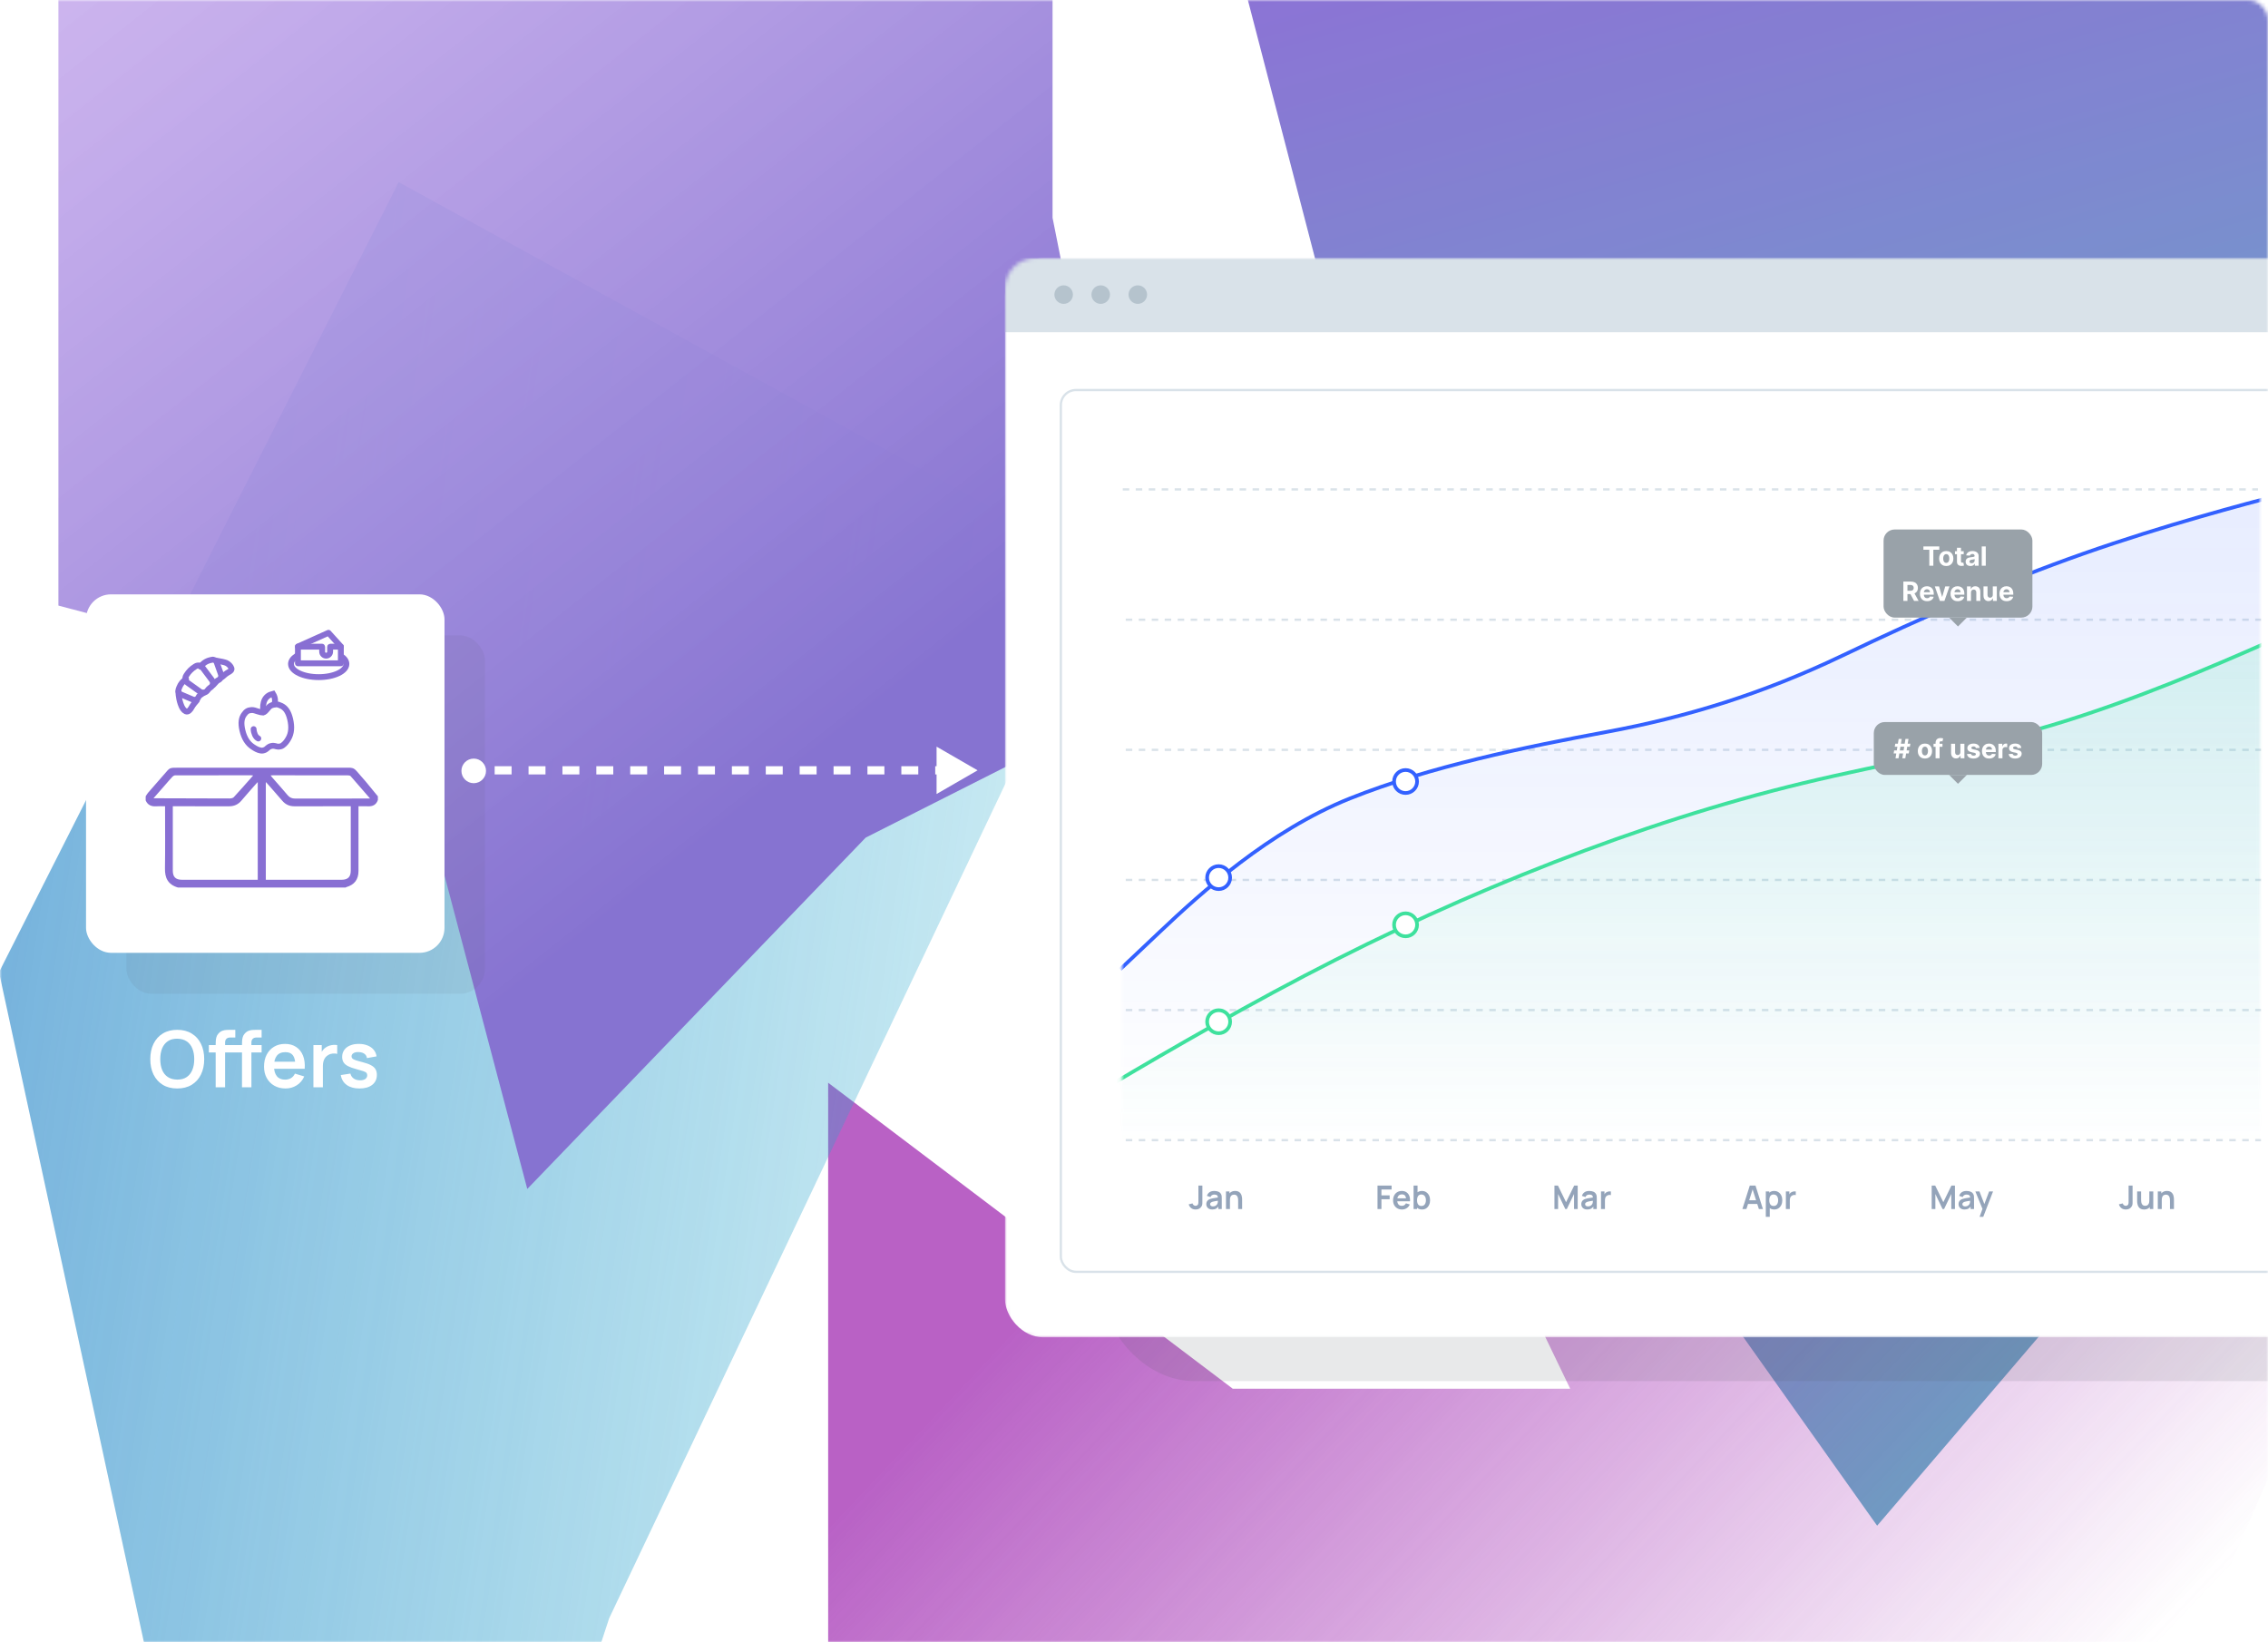 <svg width="580" height="420" viewBox="0 0 580 420" fill="none" xmlns="http://www.w3.org/2000/svg">
<mask id="mask0_1823_57333" style="mask-type:alpha" maskUnits="userSpaceOnUse" x="0" y="0" width="580" height="420">
<rect width="580" height="420" rx="5" fill="#3EDE9C"/>
</mask>
<g mask="url(#mask0_1823_57333)">
<rect width="580" height="420" rx="5" fill="white"/>
<g opacity="0.8" filter="url(#filter0_f_1823_57333)">
<path d="M388.132 -175.758L193.332 -84.872L219.397 -17.192L318.168 -3.655L340.118 80.784L426.543 186.495L340.118 284.471L370.298 333.459L426.543 314.766L480.044 390.182L544.52 314.766L637.119 247.085L614.483 118.814L665.241 29.863L637.119 -17.192V-94.541L388.132 -175.758Z" fill="url(#paint0_linear_1823_57333)"/>
</g>
<g opacity="0.8" filter="url(#filter1_f_1823_57333)">
<path d="M448.774 123.619L328.563 203.485L401.549 355.151H315.265L211.787 276.898V466.48L290.783 523.757L448.774 496.329L570.702 453.572V399.521L623.939 276.898L570.702 203.485L533.78 71.182L448.774 123.619Z" fill="url(#paint1_linear_1823_57333)"/>
</g>
<g opacity="0.8" filter="url(#filter2_f_1823_57333)">
<path d="M101.958 46.576L282.969 145.958L155.793 413.827L73.091 665.243L14.523 642.35L-64.731 658.729L-115.948 596.75L-109.104 561.015L-127.425 506.482H-51.265L-83.733 450.684H43.442L-0.25 248.63L101.958 46.576Z" fill="url(#paint2_linear_1823_57333)"/>
</g>
<g filter="url(#filter3_f_1823_57333)">
<path d="M14.938 -116.389V154.869L101.485 177.756L134.842 304.06L221.39 214.206L293.513 177.756L269.172 55.69V-12.124L182.624 -71.462L134.842 -174.879L14.938 -116.389Z" fill="url(#paint3_linear_1823_57333)"/>
</g>
<g filter="url(#filter4_f_1823_57333)">
<rect x="282.051" y="91.574" width="349.175" height="261.625" rx="23.342" fill="#545660" fill-opacity="0.13"/>
</g>
<mask id="mask1_1823_57333" style="mask-type:alpha" maskUnits="userSpaceOnUse" x="257" y="66" width="349" height="276">
<rect x="257" y="66" width="349" height="276" rx="7.806" fill="white"/>
</mask>
<g mask="url(#mask1_1823_57333)">
<rect x="257" y="66" width="349" height="276" rx="9.757" fill="white"/>
<rect x="257" y="66" width="349.175" height="18.96" fill="#D9E2E9"/>
<circle cx="272.013" cy="75.341" r="2.37" fill="#B5C3CD"/>
<circle cx="281.489" cy="75.341" r="2.37" fill="#B5C3CD"/>
<circle cx="290.972" cy="75.341" r="2.37" fill="#B5C3CD"/>
<rect x="271.291" y="99.744" width="323.418" height="225.511" rx="3.868" stroke="#D9E2E9" stroke-width="0.582"/>
<line x1="287.895" y1="291.58" x2="578.204" y2="291.58" stroke="#D9E2E9" stroke-width="0.582" stroke-dasharray="1.66 1.66"/>
<line x1="287.895" y1="258.307" x2="578.204" y2="258.307" stroke="#D9E2E9" stroke-width="0.582" stroke-dasharray="1.66 1.66"/>
<line x1="287.895" y1="225.033" x2="578.204" y2="225.033" stroke="#D9E2E9" stroke-width="0.582" stroke-dasharray="1.66 1.66"/>
<line x1="287.895" y1="191.761" x2="578.204" y2="191.761" stroke="#D9E2E9" stroke-width="0.582" stroke-dasharray="1.66 1.66"/>
<line x1="287.895" y1="158.484" x2="578.204" y2="158.484" stroke="#D9E2E9" stroke-width="0.582" stroke-dasharray="1.66 1.66"/>
<line x1="287.125" y1="125.16" x2="577.434" y2="125.16" stroke="#D9E2E9" stroke-width="0.582" stroke-dasharray="1.66 1.66"/>
<path d="M305.767 309.313C305.309 309.313 304.928 309.194 304.623 308.956C304.321 308.717 304.109 308.395 303.987 307.991L304.977 307.754C305.007 307.923 305.096 308.068 305.243 308.19C305.39 308.312 305.552 308.373 305.729 308.373C305.846 308.373 305.969 308.343 306.1 308.282C306.23 308.218 306.327 308.117 306.391 307.978C306.43 307.889 306.452 307.784 306.457 307.662C306.466 307.537 306.47 307.393 306.47 307.23V303.199H307.485V307.23C307.485 307.415 307.483 307.579 307.48 307.72C307.48 307.859 307.467 307.991 307.439 308.115C307.414 308.237 307.363 308.364 307.285 308.494C307.121 308.777 306.908 308.985 306.644 309.118C306.381 309.248 306.089 309.313 305.767 309.313ZM309.992 309.313C309.668 309.313 309.393 309.252 309.169 309.13C308.944 309.005 308.774 308.84 308.657 308.635C308.544 308.43 308.487 308.204 308.487 307.957C308.487 307.741 308.523 307.547 308.595 307.375C308.667 307.2 308.778 307.051 308.928 306.926C309.077 306.798 309.271 306.694 309.51 306.614C309.69 306.556 309.901 306.503 310.142 306.456C310.386 306.409 310.65 306.366 310.932 306.327C311.218 306.285 311.516 306.241 311.827 306.194L311.469 306.398C311.472 306.087 311.402 305.858 311.261 305.711C311.12 305.564 310.881 305.491 310.546 305.491C310.343 305.491 310.148 305.538 309.959 305.632C309.771 305.727 309.639 305.889 309.564 306.119L308.649 305.832C308.76 305.452 308.971 305.147 309.281 304.917C309.594 304.687 310.016 304.572 310.546 304.572C310.945 304.572 311.296 304.637 311.598 304.767C311.903 304.898 312.129 305.111 312.276 305.408C312.356 305.566 312.405 305.728 312.421 305.894C312.438 306.058 312.446 306.237 312.446 306.431V309.188H311.569V308.215L311.714 308.373C311.512 308.698 311.275 308.936 311.003 309.089C310.734 309.238 310.397 309.313 309.992 309.313ZM310.192 308.515C310.419 308.515 310.613 308.474 310.774 308.394C310.935 308.314 311.063 308.215 311.157 308.099C311.254 307.982 311.319 307.873 311.352 307.77C311.405 307.643 311.434 307.497 311.44 307.333C311.448 307.167 311.452 307.033 311.452 306.93L311.76 307.022C311.458 307.069 311.199 307.11 310.982 307.146C310.766 307.182 310.58 307.217 310.425 307.25C310.27 307.281 310.132 307.315 310.013 307.354C309.897 307.396 309.798 307.444 309.718 307.5C309.637 307.555 309.575 307.619 309.531 307.691C309.489 307.763 309.468 307.848 309.468 307.945C309.468 308.056 309.496 308.154 309.552 308.24C309.607 308.323 309.687 308.39 309.793 308.44C309.901 308.49 310.034 308.515 310.192 308.515ZM316.636 309.188V307.026C316.636 306.884 316.626 306.728 316.607 306.556C316.587 306.384 316.542 306.219 316.47 306.061C316.4 305.9 316.295 305.768 316.154 305.666C316.015 305.563 315.826 305.512 315.588 305.512C315.46 305.512 315.334 305.533 315.209 305.574C315.085 305.616 314.971 305.688 314.868 305.79C314.769 305.89 314.688 306.029 314.627 306.206C314.566 306.381 314.536 306.606 314.536 306.88L313.941 306.626C313.941 306.244 314.014 305.897 314.161 305.587C314.311 305.276 314.53 305.029 314.818 304.846C315.107 304.661 315.462 304.568 315.883 304.568C316.216 304.568 316.49 304.623 316.707 304.734C316.923 304.845 317.095 304.986 317.222 305.158C317.35 305.33 317.444 305.513 317.505 305.707C317.566 305.901 317.605 306.086 317.622 306.26C317.641 306.432 317.651 306.572 317.651 306.681V309.188H316.636ZM313.521 309.188V304.697H314.415V306.09H314.536V309.188H313.521Z" fill="#94A4BA"/>
<path d="M352.272 309.188V303.199H355.878V304.202H353.275V305.695H355.379V306.693H353.275V309.188H352.272ZM358.547 309.313C358.092 309.313 357.693 309.215 357.349 309.018C357.005 308.821 356.736 308.548 356.542 308.199C356.351 307.849 356.255 307.447 356.255 306.992C356.255 306.502 356.349 306.076 356.538 305.716C356.726 305.352 356.988 305.071 357.324 304.871C357.659 304.672 358.048 304.572 358.489 304.572C358.954 304.572 359.349 304.681 359.674 304.9C360.001 305.117 360.244 305.423 360.402 305.82C360.56 306.216 360.619 306.683 360.581 307.221H359.587V306.855C359.584 306.367 359.498 306.011 359.329 305.786C359.16 305.562 358.893 305.449 358.53 305.449C358.12 305.449 357.815 305.577 357.615 305.832C357.415 306.084 357.316 306.455 357.316 306.943C357.316 307.397 357.415 307.749 357.615 307.999C357.815 308.249 358.106 308.373 358.489 308.373C358.735 308.373 358.947 308.319 359.125 308.211C359.305 308.1 359.444 307.941 359.541 307.733L360.531 308.032C360.359 308.437 360.093 308.752 359.732 308.976C359.374 309.201 358.979 309.313 358.547 309.313ZM357 307.221V306.464H360.09V307.221H357ZM363.667 309.313C363.229 309.313 362.862 309.209 362.565 309.001C362.268 308.793 362.045 308.511 361.895 308.153C361.746 307.792 361.671 307.389 361.671 306.943C361.671 306.491 361.746 306.086 361.895 305.728C362.045 305.37 362.264 305.089 362.553 304.884C362.844 304.676 363.203 304.572 363.63 304.572C364.054 304.572 364.421 304.676 364.732 304.884C365.045 305.089 365.288 305.37 365.46 305.728C365.632 306.083 365.718 306.488 365.718 306.943C365.718 307.392 365.633 307.795 365.464 308.153C365.295 308.511 365.056 308.793 364.749 309.001C364.441 309.209 364.08 309.313 363.667 309.313ZM361.5 309.188V303.199H362.511V306.036H362.386V309.188H361.5ZM363.513 308.415C363.774 308.415 363.989 308.35 364.158 308.219C364.327 308.089 364.452 307.913 364.532 307.691C364.615 307.467 364.657 307.217 364.657 306.943C364.657 306.671 364.615 306.424 364.532 306.202C364.449 305.978 364.32 305.8 364.145 305.67C363.971 305.537 363.749 305.47 363.48 305.47C363.225 305.47 363.017 305.533 362.856 305.657C362.695 305.779 362.576 305.951 362.498 306.173C362.424 306.392 362.386 306.649 362.386 306.943C362.386 307.234 362.424 307.49 362.498 307.712C362.576 307.934 362.697 308.107 362.86 308.232C363.027 308.354 363.244 308.415 363.513 308.415Z" fill="#94A4BA"/>
<path d="M397.519 309.188V303.199H398.422L400.493 307.442L402.564 303.199H403.467V309.188H402.531V305.35L400.693 309.188H400.294L398.459 305.35V309.188H397.519ZM405.891 309.313C405.567 309.313 405.293 309.252 405.068 309.13C404.843 309.005 404.673 308.84 404.556 308.635C404.443 308.43 404.386 308.204 404.386 307.957C404.386 307.741 404.422 307.547 404.494 307.375C404.566 307.2 404.677 307.051 404.827 306.926C404.976 306.798 405.171 306.694 405.409 306.614C405.589 306.556 405.8 306.503 406.041 306.456C406.285 306.409 406.549 306.366 406.831 306.327C407.117 306.285 407.415 306.241 407.726 306.194L407.368 306.398C407.371 306.087 407.301 305.858 407.16 305.711C407.019 305.564 406.78 305.491 406.445 305.491C406.242 305.491 406.047 305.538 405.858 305.632C405.67 305.727 405.538 305.889 405.463 306.119L404.548 305.832C404.659 305.452 404.87 305.147 405.18 304.917C405.494 304.687 405.915 304.572 406.445 304.572C406.844 304.572 407.195 304.637 407.497 304.767C407.802 304.898 408.028 305.111 408.175 305.408C408.255 305.566 408.304 305.728 408.32 305.894C408.337 306.058 408.345 306.237 408.345 306.431V309.188H407.468V308.215L407.613 308.373C407.411 308.698 407.174 308.936 406.902 309.089C406.633 309.238 406.296 309.313 405.891 309.313ZM406.091 308.515C406.319 308.515 406.513 308.474 406.673 308.394C406.834 308.314 406.962 308.215 407.056 308.099C407.153 307.982 407.218 307.873 407.252 307.77C407.304 307.643 407.333 307.497 407.339 307.333C407.347 307.167 407.351 307.033 407.351 306.93L407.659 307.022C407.357 307.069 407.098 307.11 406.881 307.146C406.665 307.182 406.479 307.217 406.324 307.25C406.169 307.281 406.032 307.315 405.912 307.354C405.796 307.396 405.697 307.444 405.617 307.5C405.537 307.555 405.474 307.619 405.43 307.691C405.388 307.763 405.367 307.848 405.367 307.945C405.367 308.056 405.395 308.154 405.451 308.24C405.506 308.323 405.586 308.39 405.692 308.44C405.8 308.49 405.933 308.515 406.091 308.515ZM409.428 309.188V304.697H410.314V305.79L410.206 305.649C410.261 305.499 410.335 305.363 410.426 305.241C410.521 305.117 410.633 305.014 410.763 304.934C410.874 304.859 410.996 304.801 411.129 304.759C411.265 304.715 411.404 304.688 411.545 304.68C411.687 304.669 411.824 304.674 411.957 304.697V305.632C411.824 305.594 411.67 305.581 411.495 305.595C411.323 305.609 411.168 305.657 411.029 305.741C410.891 305.815 410.777 305.911 410.688 306.028C410.602 306.144 410.539 306.277 410.497 306.427C410.456 306.574 410.435 306.733 410.435 306.905V309.188H409.428Z" fill="#94A4BA"/>
<path d="M445.585 309.188L447.474 303.199H448.942L450.83 309.188H449.799L448.085 303.815H448.31L446.617 309.188H445.585ZM446.638 307.891V306.955H449.782V307.891H446.638ZM453.741 309.313C453.303 309.313 452.935 309.209 452.639 309.001C452.342 308.793 452.119 308.511 451.969 308.153C451.819 307.792 451.744 307.389 451.744 306.943C451.744 306.491 451.819 306.086 451.969 305.728C452.119 305.37 452.338 305.089 452.626 304.884C452.917 304.676 453.276 304.572 453.703 304.572C454.128 304.572 454.495 304.676 454.805 304.884C455.119 305.089 455.361 305.37 455.533 305.728C455.705 306.083 455.791 306.488 455.791 306.943C455.791 307.392 455.707 307.795 455.537 308.153C455.368 308.511 455.13 308.793 454.822 309.001C454.514 309.209 454.154 309.313 453.741 309.313ZM451.574 311.185V304.697H452.46V307.849H452.584V311.185H451.574ZM453.587 308.415C453.847 308.415 454.062 308.35 454.231 308.219C454.401 308.089 454.525 307.913 454.606 307.691C454.689 307.467 454.731 307.217 454.731 306.943C454.731 306.671 454.689 306.424 454.606 306.202C454.523 305.978 454.394 305.8 454.219 305.67C454.044 305.537 453.823 305.47 453.554 305.47C453.298 305.47 453.09 305.533 452.93 305.657C452.769 305.779 452.65 305.951 452.572 306.173C452.497 306.392 452.46 306.649 452.46 306.943C452.46 307.234 452.497 307.49 452.572 307.712C452.65 307.934 452.77 308.107 452.934 308.232C453.1 308.354 453.318 308.415 453.587 308.415ZM456.708 309.188V304.697H457.594V305.79L457.486 305.649C457.541 305.499 457.615 305.363 457.706 305.241C457.8 305.117 457.913 305.014 458.043 304.934C458.154 304.859 458.276 304.801 458.409 304.759C458.545 304.715 458.684 304.688 458.825 304.68C458.966 304.669 459.104 304.674 459.237 304.697V305.632C459.104 305.594 458.95 305.581 458.775 305.595C458.603 305.609 458.448 305.657 458.309 305.741C458.171 305.815 458.057 305.911 457.968 306.028C457.882 306.144 457.818 306.277 457.777 306.427C457.735 306.574 457.714 306.733 457.714 306.905V309.188H456.708Z" fill="#94A4BA"/>
<path d="M493.995 309.188V303.199H494.897L496.969 307.442L499.04 303.199H499.942V309.188H499.007V305.35L497.168 309.188H496.769L494.935 305.35V309.188H493.995ZM502.367 309.313C502.043 309.313 501.768 309.252 501.543 309.13C501.319 309.005 501.148 308.84 501.032 308.635C500.918 308.43 500.861 308.204 500.861 307.957C500.861 307.741 500.897 307.547 500.969 307.375C501.042 307.2 501.152 307.051 501.302 306.926C501.452 306.798 501.646 306.694 501.884 306.614C502.065 306.556 502.275 306.503 502.517 306.456C502.761 306.409 503.024 306.366 503.307 306.327C503.592 306.285 503.891 306.241 504.201 306.194L503.843 306.398C503.846 306.087 503.777 305.858 503.635 305.711C503.494 305.564 503.256 305.491 502.92 305.491C502.718 305.491 502.522 305.538 502.334 305.632C502.145 305.727 502.013 305.889 501.939 306.119L501.024 305.832C501.134 305.452 501.345 305.147 501.656 304.917C501.969 304.687 502.39 304.572 502.92 304.572C503.319 304.572 503.67 304.637 503.972 304.767C504.277 304.898 504.503 305.111 504.65 305.408C504.731 305.566 504.779 305.728 504.796 305.894C504.813 306.058 504.821 306.237 504.821 306.431V309.188H503.943V308.215L504.089 308.373C503.886 308.698 503.649 308.936 503.378 309.089C503.109 309.238 502.772 309.313 502.367 309.313ZM502.567 308.515C502.794 308.515 502.988 308.474 503.149 308.394C503.31 308.314 503.437 308.215 503.531 308.099C503.629 307.982 503.694 307.873 503.727 307.77C503.78 307.643 503.809 307.497 503.814 307.333C503.823 307.167 503.827 307.033 503.827 306.93L504.135 307.022C503.832 307.069 503.573 307.11 503.357 307.146C503.141 307.182 502.955 307.217 502.799 307.25C502.644 307.281 502.507 307.315 502.388 307.354C502.271 307.396 502.173 307.444 502.092 307.5C502.012 307.555 501.95 307.619 501.905 307.691C501.864 307.763 501.843 307.848 501.843 307.945C501.843 308.056 501.871 308.154 501.926 308.24C501.982 308.323 502.062 308.39 502.167 308.44C502.275 308.49 502.409 308.515 502.567 308.515ZM506.242 311.185L507.108 308.81L507.124 309.509L505.165 304.697H506.209L507.598 308.257H507.332L508.684 304.697H509.686L507.182 311.185H506.242Z" fill="#94A4BA"/>
<path d="M543.65 309.313C543.192 309.313 542.811 309.194 542.506 308.956C542.204 308.717 541.991 308.395 541.869 307.991L542.859 307.754C542.89 307.923 542.979 308.068 543.126 308.19C543.272 308.312 543.435 308.373 543.612 308.373C543.729 308.373 543.852 308.343 543.982 308.282C544.113 308.218 544.21 308.117 544.273 307.978C544.312 307.889 544.334 307.784 544.34 307.662C544.348 307.537 544.352 307.393 544.352 307.23V303.199H545.367V307.23C545.367 307.415 545.366 307.579 545.363 307.72C545.363 307.859 545.349 307.991 545.322 308.115C545.297 308.237 545.245 308.364 545.168 308.494C545.004 308.777 544.791 308.985 544.527 309.118C544.264 309.248 543.971 309.313 543.65 309.313ZM548.303 309.317C547.971 309.317 547.696 309.262 547.48 309.151C547.264 309.04 547.092 308.899 546.964 308.727C546.837 308.555 546.742 308.372 546.681 308.178C546.62 307.984 546.58 307.801 546.561 307.629C546.544 307.454 546.536 307.313 546.536 307.205V304.697H547.551V306.859C547.551 306.998 547.56 307.155 547.58 307.329C547.599 307.501 547.644 307.668 547.713 307.828C547.785 307.986 547.89 308.117 548.029 308.219C548.17 308.322 548.36 308.373 548.599 308.373C548.726 308.373 548.852 308.352 548.977 308.311C549.102 308.269 549.214 308.199 549.314 308.099C549.417 307.996 549.499 307.856 549.56 307.679C549.621 307.501 549.651 307.277 549.651 307.005L550.246 307.259C550.246 307.641 550.171 307.988 550.021 308.298C549.874 308.609 549.657 308.857 549.368 309.043C549.08 309.226 548.725 309.317 548.303 309.317ZM549.772 309.188V307.795H549.651V304.697H550.658V309.188H549.772ZM554.933 309.188V307.026C554.933 306.884 554.923 306.728 554.904 306.556C554.884 306.384 554.839 306.219 554.767 306.061C554.697 305.9 554.592 305.768 554.451 305.666C554.312 305.563 554.123 305.512 553.885 305.512C553.757 305.512 553.631 305.533 553.506 305.574C553.382 305.616 553.268 305.688 553.165 305.79C553.066 305.89 552.985 306.029 552.924 306.206C552.863 306.381 552.833 306.606 552.833 306.88L552.238 306.626C552.238 306.244 552.311 305.897 552.458 305.587C552.608 305.276 552.827 305.029 553.115 304.846C553.404 304.661 553.759 304.568 554.18 304.568C554.513 304.568 554.787 304.623 555.004 304.734C555.22 304.845 555.392 304.986 555.519 305.158C555.647 305.33 555.741 305.513 555.802 305.707C555.863 305.901 555.902 306.086 555.919 306.26C555.938 306.432 555.948 306.572 555.948 306.681V309.188H554.933ZM551.818 309.188V304.697H552.712V306.09H552.833V309.188H551.818Z" fill="#94A4BA"/>
<mask id="mask2_1823_57333" style="mask-type:alpha" maskUnits="userSpaceOnUse" x="286" y="125" width="292" height="167">
<rect x="286.893" y="125.16" width="291.077" height="166.452" fill="#D9D9D9"/>
</mask>
<g mask="url(#mask2_1823_57333)">
<path d="M296.715 238.197L286.451 247.903V292.098H594.365V123.572L584.101 126.274C573.837 128.976 553.31 134.381 532.782 141.592C512.254 148.804 491.727 157.822 471.199 167.642C450.672 177.463 429.853 183.875 409.325 187.68C388.798 191.484 364.773 196.479 344.246 204.678C323.718 212.877 306.979 228.491 296.715 238.197Z" fill="url(#paint4_linear_1823_57333)"/>
<path d="M286.451 247.903L296.715 238.197C306.979 228.491 324.689 212.392 345.217 204.192C365.745 195.993 390.255 190.999 410.782 187.194C431.31 183.39 450.672 177.463 471.199 167.642C491.727 157.822 512.254 148.804 532.782 141.592C553.31 134.381 573.837 128.976 584.101 126.274L594.365 123.572" stroke="#3361FF" stroke-width="0.942"/>
<path d="M280.559 279.495L269.939 285.784V293.069H588.538V160.481L577.918 165.131C567.298 169.781 546.058 179.081 524.818 185.423C503.578 191.765 482.338 195.15 461.098 200.274C439.859 205.398 418.619 212.263 397.379 220.515C376.139 228.768 354.899 238.41 333.659 249.519C312.419 260.628 291.18 273.206 280.56 279.495L280.559 279.495Z" fill="url(#paint5_linear_1823_57333)"/>
<path d="M269.939 285.784L280.559 279.495C291.179 273.206 312.419 260.629 333.659 249.519C354.899 238.41 376.139 228.768 397.379 220.515C418.619 212.263 439.859 205.398 461.098 200.274C482.338 195.15 503.578 191.765 524.818 185.423C546.058 179.081 567.298 169.781 577.918 165.131L588.538 160.481" stroke="#3EE19D" stroke-width="0.942"/>
</g>
<path d="M314.59 261.29C314.59 262.913 313.272 264.23 311.645 264.23C310.018 264.23 308.7 262.913 308.7 261.29C308.7 259.667 310.018 258.35 311.645 258.35C313.272 258.35 314.59 259.667 314.59 261.29Z" fill="white" stroke="#3EE19D" stroke-width="0.939"/>
<path d="M314.59 224.44C314.59 226.063 313.272 227.38 311.645 227.38C310.018 227.38 308.7 226.063 308.7 224.44C308.7 222.818 310.018 221.501 311.645 221.501C313.272 221.501 314.59 222.818 314.59 224.44Z" fill="white" stroke="#3361FF" stroke-width="0.939"/>
<path d="M362.393 199.86C362.393 201.483 361.075 202.8 359.448 202.8C357.82 202.8 356.503 201.483 356.503 199.86C356.503 198.237 357.82 196.921 359.448 196.921C361.075 196.921 362.393 198.237 362.393 199.86Z" fill="white" stroke="#3361FF" stroke-width="0.939"/>
<path d="M362.393 236.509C362.393 238.132 361.075 239.449 359.448 239.449C357.82 239.449 356.503 238.132 356.503 236.509C356.503 234.886 357.82 233.569 359.448 233.569C361.075 233.569 362.393 234.886 362.393 236.509Z" fill="white" stroke="#3EE19D" stroke-width="0.939"/>
<g filter="url(#filter5_d_1823_57333)">
<rect x="481.689" y="118.423" width="38.061" height="22.53" rx="2.832" fill="#99A2A9"/>
<path d="M491.874 123.608V122.746H495.933V123.608H494.42V127.688H493.387V123.608H491.874ZM497.719 127.761C497.344 127.761 497.02 127.681 496.746 127.522C496.475 127.361 496.265 127.137 496.117 126.851C495.969 126.563 495.895 126.229 495.895 125.849C495.895 125.466 495.969 125.132 496.117 124.845C496.265 124.557 496.475 124.334 496.746 124.175C497.02 124.014 497.344 123.933 497.719 123.933C498.094 123.933 498.417 124.014 498.689 124.175C498.963 124.334 499.173 124.557 499.321 124.845C499.469 125.132 499.543 125.466 499.543 125.849C499.543 126.229 499.469 126.563 499.321 126.851C499.173 127.137 498.963 127.361 498.689 127.522C498.417 127.681 498.094 127.761 497.719 127.761ZM497.724 126.964C497.894 126.964 498.037 126.916 498.151 126.819C498.265 126.721 498.351 126.588 498.409 126.419C498.469 126.25 498.498 126.058 498.498 125.842C498.498 125.627 498.469 125.434 498.409 125.265C498.351 125.096 498.265 124.963 498.151 124.865C498.037 124.767 497.894 124.718 497.724 124.718C497.552 124.718 497.407 124.767 497.289 124.865C497.174 124.963 497.086 125.096 497.026 125.265C496.968 125.434 496.94 125.627 496.94 125.842C496.94 126.058 496.968 126.25 497.026 126.419C497.086 126.588 497.174 126.721 497.289 126.819C497.407 126.916 497.552 126.964 497.724 126.964ZM502.183 123.982V124.754H499.951V123.982H502.183ZM500.458 123.093H501.486V126.549C501.486 126.644 501.5 126.718 501.529 126.771C501.558 126.823 501.599 126.859 501.65 126.88C501.703 126.901 501.764 126.911 501.833 126.911C501.882 126.911 501.93 126.907 501.978 126.899C502.027 126.889 502.064 126.882 502.089 126.877L502.251 127.642C502.199 127.658 502.127 127.677 502.034 127.698C501.94 127.72 501.827 127.734 501.694 127.739C501.446 127.749 501.229 127.716 501.042 127.64C500.857 127.564 500.713 127.447 500.61 127.288C500.507 127.128 500.456 126.927 500.458 126.684V123.093ZM503.91 127.758C503.674 127.758 503.463 127.717 503.278 127.635C503.093 127.551 502.946 127.428 502.839 127.266C502.732 127.102 502.679 126.898 502.679 126.653C502.679 126.447 502.717 126.274 502.793 126.134C502.868 125.994 502.971 125.882 503.102 125.796C503.232 125.711 503.38 125.647 503.546 125.603C503.713 125.56 503.888 125.529 504.072 125.512C504.287 125.489 504.461 125.468 504.593 125.449C504.725 125.428 504.821 125.397 504.88 125.357C504.94 125.317 504.969 125.257 504.969 125.178V125.164C504.969 125.011 504.921 124.893 504.825 124.809C504.73 124.726 504.595 124.684 504.419 124.684C504.234 124.684 504.087 124.725 503.978 124.807C503.868 124.887 503.796 124.989 503.76 125.111L502.81 125.034C502.858 124.808 502.953 124.614 503.094 124.45C503.236 124.284 503.419 124.157 503.642 124.068C503.867 123.978 504.128 123.933 504.424 123.933C504.63 123.933 504.827 123.957 505.015 124.006C505.205 124.054 505.373 124.129 505.52 124.23C505.668 124.331 505.784 124.462 505.87 124.621C505.955 124.779 505.997 124.968 505.997 125.188V127.688H505.023V127.174H504.994C504.934 127.29 504.854 127.392 504.755 127.481C504.655 127.568 504.535 127.636 504.395 127.686C504.255 127.734 504.093 127.758 503.91 127.758ZM504.204 127.049C504.356 127.049 504.489 127.019 504.605 126.959C504.721 126.898 504.812 126.816 504.878 126.713C504.944 126.61 504.977 126.494 504.977 126.363V125.97C504.945 125.991 504.9 126.01 504.844 126.028C504.789 126.044 504.727 126.059 504.658 126.074C504.589 126.087 504.52 126.099 504.451 126.11C504.381 126.12 504.319 126.128 504.262 126.137C504.142 126.154 504.036 126.182 503.946 126.221C503.856 126.26 503.786 126.312 503.736 126.378C503.686 126.442 503.661 126.523 503.661 126.619C503.661 126.759 503.712 126.866 503.814 126.94C503.916 127.013 504.047 127.049 504.204 127.049ZM507.823 122.746V127.688H506.795V122.746H507.823ZM486.749 136.688V131.746H488.699C489.073 131.746 489.391 131.813 489.655 131.946C489.92 132.078 490.122 132.266 490.261 132.509C490.401 132.75 490.471 133.034 490.471 133.36C490.471 133.689 490.4 133.971 490.258 134.207C490.117 134.442 489.912 134.623 489.643 134.748C489.376 134.874 489.052 134.936 488.673 134.936H487.367V134.096H488.504C488.703 134.096 488.869 134.069 489.001 134.014C489.133 133.96 489.231 133.878 489.295 133.768C489.361 133.659 489.394 133.523 489.394 133.36C489.394 133.196 489.361 133.058 489.295 132.945C489.231 132.833 489.132 132.747 488.999 132.69C488.867 132.63 488.7 132.6 488.499 132.6H487.794V136.688H486.749ZM489.418 134.439L490.647 136.688H489.493L488.291 134.439H489.418ZM492.819 136.761C492.438 136.761 492.11 136.683 491.835 136.529C491.561 136.373 491.35 136.153 491.202 135.868C491.054 135.581 490.98 135.243 490.98 134.852C490.98 134.47 491.054 134.136 491.202 133.848C491.35 133.56 491.559 133.335 491.827 133.175C492.098 133.014 492.415 132.933 492.778 132.933C493.023 132.933 493.25 132.973 493.461 133.052C493.674 133.129 493.859 133.245 494.016 133.401C494.175 133.557 494.299 133.754 494.388 133.99C494.476 134.225 494.521 134.5 494.521 134.816V135.098H491.391V134.461H493.553C493.553 134.313 493.521 134.182 493.456 134.067C493.392 133.953 493.303 133.864 493.188 133.8C493.076 133.734 492.945 133.701 492.795 133.701C492.639 133.701 492.501 133.737 492.38 133.809C492.261 133.88 492.168 133.976 492.1 134.096C492.033 134.216 491.998 134.348 491.996 134.495V135.1C491.996 135.284 492.03 135.442 492.098 135.576C492.167 135.709 492.264 135.812 492.39 135.885C492.515 135.957 492.664 135.993 492.836 135.993C492.95 135.993 493.055 135.977 493.15 135.945C493.245 135.913 493.326 135.865 493.394 135.8C493.461 135.736 493.513 135.657 493.548 135.564L494.499 135.626C494.451 135.855 494.352 136.054 494.202 136.225C494.054 136.394 493.863 136.526 493.628 136.621C493.394 136.714 493.125 136.761 492.819 136.761ZM498.548 132.982L497.252 136.688H496.093L494.797 132.982H495.883L496.653 135.634H496.692L497.459 132.982H498.548ZM500.643 136.761C500.262 136.761 499.934 136.683 499.659 136.529C499.385 136.373 499.175 136.153 499.027 135.868C498.879 135.581 498.805 135.243 498.805 134.852C498.805 134.47 498.879 134.136 499.027 133.848C499.175 133.56 499.383 133.335 499.652 133.175C499.922 133.014 500.239 132.933 500.602 132.933C500.847 132.933 501.075 132.973 501.285 133.052C501.498 133.129 501.683 133.245 501.84 133.401C502 133.557 502.124 133.754 502.212 133.99C502.301 134.225 502.345 134.5 502.345 134.816V135.098H499.215V134.461H501.377C501.377 134.313 501.345 134.182 501.281 134.067C501.216 133.953 501.127 133.864 501.013 133.8C500.9 133.734 500.769 133.701 500.619 133.701C500.463 133.701 500.325 133.737 500.204 133.809C500.085 133.88 499.992 133.976 499.924 134.096C499.857 134.216 499.822 134.348 499.821 134.495V135.1C499.821 135.284 499.854 135.442 499.922 135.576C499.991 135.709 500.088 135.812 500.214 135.885C500.339 135.957 500.488 135.993 500.66 135.993C500.775 135.993 500.879 135.977 500.974 135.945C501.069 135.913 501.15 135.865 501.218 135.8C501.285 135.736 501.337 135.657 501.372 135.564L502.323 135.626C502.275 135.855 502.176 136.054 502.026 136.225C501.878 136.394 501.687 136.526 501.452 136.621C501.219 136.714 500.949 136.761 500.643 136.761ZM504.044 134.545V136.688H503.016V132.982H503.995V133.636H504.039C504.121 133.42 504.258 133.249 504.452 133.124C504.645 132.997 504.879 132.933 505.154 132.933C505.411 132.933 505.636 132.99 505.827 133.102C506.018 133.215 506.167 133.376 506.273 133.585C506.38 133.792 506.433 134.04 506.433 134.328V136.688H505.405V134.512C505.406 134.285 505.348 134.108 505.231 133.981C505.114 133.852 504.952 133.788 504.746 133.788C504.608 133.788 504.485 133.817 504.379 133.877C504.275 133.936 504.193 134.023 504.133 134.137C504.075 134.25 504.045 134.386 504.044 134.545ZM509.62 135.11V132.982H510.648V136.688H509.661V136.015H509.622C509.539 136.232 509.4 136.407 509.205 136.539C509.012 136.671 508.776 136.736 508.498 136.736C508.25 136.736 508.032 136.68 507.844 136.568C507.656 136.455 507.508 136.295 507.402 136.087C507.298 135.88 507.245 135.631 507.243 135.342V132.982H508.271V135.158C508.273 135.377 508.331 135.55 508.447 135.677C508.563 135.804 508.718 135.868 508.913 135.868C509.037 135.868 509.153 135.84 509.26 135.783C509.368 135.725 509.455 135.64 509.521 135.527C509.589 135.415 509.622 135.276 509.62 135.11ZM513.16 136.761C512.778 136.761 512.45 136.683 512.175 136.529C511.901 136.373 511.691 136.153 511.543 135.868C511.395 135.581 511.321 135.243 511.321 134.852C511.321 134.47 511.395 134.136 511.543 133.848C511.691 133.56 511.899 133.335 512.168 133.175C512.438 133.014 512.755 132.933 513.119 132.933C513.363 132.933 513.591 132.973 513.801 133.052C514.014 133.129 514.199 133.245 514.357 133.401C514.516 133.557 514.64 133.754 514.728 133.99C514.817 134.225 514.861 134.5 514.861 134.816V135.098H511.731V134.461H513.893C513.893 134.313 513.861 134.182 513.797 134.067C513.732 133.953 513.643 133.864 513.529 133.8C513.416 133.734 513.285 133.701 513.135 133.701C512.979 133.701 512.841 133.737 512.72 133.809C512.601 133.88 512.508 133.976 512.44 134.096C512.373 134.216 512.338 134.348 512.337 134.495V135.1C512.337 135.284 512.37 135.442 512.438 135.576C512.507 135.709 512.605 135.812 512.73 135.885C512.856 135.957 513.004 135.993 513.176 135.993C513.291 135.993 513.395 135.977 513.49 135.945C513.585 135.913 513.666 135.865 513.734 135.8C513.801 135.736 513.853 135.657 513.888 135.564L514.839 135.626C514.791 135.855 514.692 136.054 514.542 136.225C514.394 136.394 514.203 136.526 513.968 136.621C513.735 136.714 513.465 136.761 513.16 136.761Z" fill="white"/>
<path fill-rule="evenodd" clip-rule="evenodd" d="M502.984 140.954H498.454L500.719 143.219L502.984 140.954Z" fill="#99A2A9"/>
</g>
<g filter="url(#filter6_d_1823_57333)">
<rect x="479.189" y="167.661" width="43.061" height="13.53" rx="2.832" fill="#99A2A9"/>
<path d="M486.479 176.927L487.29 171.984H488.062L487.251 176.927H486.479ZM484.266 175.701L484.394 174.928H488.255L488.127 175.701H484.266ZM484.742 176.927L485.552 171.984H486.325L485.514 176.927H484.742ZM484.549 173.982L484.679 173.21H488.54L488.41 173.982H484.549ZM492.267 176.999C491.892 176.999 491.568 176.919 491.295 176.76C491.023 176.599 490.813 176.375 490.665 176.089C490.517 175.801 490.443 175.467 490.443 175.088C490.443 174.705 490.517 174.37 490.665 174.084C490.813 173.796 491.023 173.572 491.295 173.413C491.568 173.252 491.892 173.172 492.267 173.172C492.642 173.172 492.965 173.252 493.237 173.413C493.511 173.572 493.722 173.796 493.87 174.084C494.018 174.37 494.092 174.705 494.092 175.088C494.092 175.467 494.018 175.801 493.87 176.089C493.722 176.375 493.511 176.599 493.237 176.76C492.965 176.919 492.642 176.999 492.267 176.999ZM492.272 176.203C492.443 176.203 492.585 176.154 492.699 176.058C492.813 175.96 492.9 175.826 492.957 175.657C493.017 175.488 493.047 175.296 493.047 175.08C493.047 174.865 493.017 174.673 492.957 174.504C492.9 174.335 492.813 174.201 492.699 174.103C492.585 174.005 492.443 173.956 492.272 173.956C492.1 173.956 491.955 174.005 491.838 174.103C491.722 174.201 491.634 174.335 491.575 174.504C491.517 174.673 491.488 174.865 491.488 175.08C491.488 175.296 491.517 175.488 491.575 175.657C491.634 175.826 491.722 175.96 491.838 176.058C491.955 176.154 492.1 176.203 492.272 176.203ZM496.753 173.22V173.992H494.466V173.22H496.753ZM494.989 176.927V172.952C494.989 172.683 495.042 172.46 495.146 172.284C495.252 172.107 495.397 171.974 495.581 171.885C495.764 171.797 495.972 171.753 496.206 171.753C496.363 171.753 496.507 171.765 496.638 171.789C496.769 171.813 496.868 171.835 496.932 171.854L496.749 172.626C496.708 172.613 496.658 172.601 496.599 172.59C496.541 172.579 496.482 172.573 496.42 172.573C496.269 172.573 496.164 172.608 496.104 172.679C496.045 172.748 496.015 172.846 496.015 172.971V176.927H494.989ZM501.331 175.348V173.22H502.359V176.927H501.372V176.253H501.334C501.25 176.47 501.111 176.645 500.916 176.777C500.723 176.909 500.487 176.975 500.209 176.975C499.961 176.975 499.743 176.918 499.555 176.806C499.367 176.693 499.22 176.533 499.114 176.326C499.009 176.118 498.956 175.87 498.954 175.58V173.22H499.982V175.397C499.984 175.615 500.043 175.788 500.158 175.915C500.274 176.042 500.43 176.106 500.624 176.106C500.748 176.106 500.864 176.078 500.972 176.022C501.079 175.964 501.166 175.878 501.232 175.766C501.3 175.653 501.333 175.514 501.331 175.348ZM506.266 174.277L505.324 174.335C505.308 174.254 505.274 174.182 505.221 174.118C505.168 174.052 505.098 173.999 505.011 173.961C504.926 173.92 504.823 173.9 504.704 173.9C504.545 173.9 504.411 173.934 504.301 174.002C504.192 174.068 504.137 174.156 504.137 174.267C504.137 174.356 504.173 174.43 504.243 174.492C504.314 174.553 504.436 174.602 504.608 174.639L505.279 174.774C505.639 174.848 505.908 174.967 506.085 175.131C506.262 175.295 506.35 175.511 506.35 175.778C506.35 176.021 506.279 176.234 506.135 176.417C505.994 176.601 505.799 176.744 505.551 176.847C505.305 176.948 505.021 176.999 504.699 176.999C504.209 176.999 503.818 176.897 503.527 176.692C503.237 176.487 503.067 176.207 503.017 175.853L504.029 175.8C504.059 175.949 504.133 176.063 504.251 176.142C504.368 176.219 504.518 176.258 504.702 176.258C504.882 176.258 505.027 176.223 505.136 176.154C505.247 176.084 505.304 175.993 505.305 175.882C505.304 175.788 505.264 175.712 505.187 175.652C505.11 175.591 504.991 175.545 504.83 175.512L504.188 175.384C503.826 175.312 503.556 175.187 503.379 175.008C503.204 174.829 503.116 174.602 503.116 174.325C503.116 174.087 503.181 173.882 503.309 173.71C503.44 173.538 503.622 173.405 503.857 173.312C504.094 173.218 504.37 173.172 504.687 173.172C505.156 173.172 505.524 173.271 505.793 173.468C506.063 173.666 506.221 173.936 506.266 174.277ZM508.687 176.999C508.305 176.999 507.977 176.922 507.702 176.767C507.429 176.611 507.218 176.391 507.07 176.106C506.922 175.82 506.848 175.481 506.848 175.09C506.848 174.709 506.922 174.374 507.07 174.086C507.218 173.798 507.426 173.574 507.695 173.413C507.965 173.252 508.282 173.172 508.646 173.172C508.89 173.172 509.118 173.211 509.329 173.29C509.541 173.367 509.726 173.484 509.884 173.64C510.043 173.796 510.167 173.992 510.255 174.229C510.344 174.463 510.388 174.739 510.388 175.054V175.336H507.258V174.699H509.42C509.42 174.551 509.388 174.42 509.324 174.306C509.259 174.192 509.17 174.102 509.056 174.038C508.943 173.972 508.812 173.939 508.663 173.939C508.507 173.939 508.368 173.975 508.247 174.048C508.128 174.118 508.035 174.214 507.968 174.335C507.9 174.454 507.865 174.587 507.864 174.733V175.339C507.864 175.522 507.898 175.68 507.965 175.814C508.034 175.948 508.132 176.051 508.257 176.123C508.383 176.195 508.531 176.232 508.704 176.232C508.818 176.232 508.922 176.215 509.017 176.183C509.112 176.151 509.193 176.103 509.261 176.038C509.329 175.974 509.38 175.895 509.415 175.802L510.366 175.865C510.318 176.093 510.219 176.293 510.069 176.463C509.921 176.632 509.73 176.764 509.495 176.859C509.262 176.952 508.992 176.999 508.687 176.999ZM511.059 176.927V173.22H512.056V173.867H512.094C512.162 173.637 512.275 173.463 512.434 173.345C512.594 173.226 512.777 173.167 512.985 173.167C513.036 173.167 513.092 173.17 513.151 173.176C513.211 173.183 513.263 173.192 513.308 173.203V174.115C513.26 174.101 513.193 174.088 513.108 174.077C513.022 174.065 512.944 174.06 512.874 174.06C512.722 174.06 512.587 174.093 512.468 174.159C512.351 174.223 512.257 174.313 512.188 174.429C512.121 174.545 512.087 174.678 512.087 174.829V176.927H511.059ZM516.924 174.277L515.982 174.335C515.966 174.254 515.932 174.182 515.879 174.118C515.826 174.052 515.756 173.999 515.669 173.961C515.583 173.92 515.481 173.9 515.362 173.9C515.203 173.9 515.069 173.934 514.959 174.002C514.85 174.068 514.795 174.156 514.795 174.267C514.795 174.356 514.831 174.43 514.901 174.492C514.972 174.553 515.094 174.602 515.266 174.639L515.937 174.774C516.297 174.848 516.566 174.967 516.743 175.131C516.92 175.295 517.008 175.511 517.008 175.778C517.008 176.021 516.936 176.234 516.793 176.417C516.652 176.601 516.457 176.744 516.209 176.847C515.963 176.948 515.679 176.999 515.357 176.999C514.867 176.999 514.476 176.897 514.185 176.692C513.895 176.487 513.725 176.207 513.675 175.853L514.687 175.8C514.717 175.949 514.791 176.063 514.909 176.142C515.026 176.219 515.176 176.258 515.36 176.258C515.54 176.258 515.685 176.223 515.794 176.154C515.905 176.084 515.962 175.993 515.963 175.882C515.962 175.788 515.922 175.712 515.845 175.652C515.768 175.591 515.649 175.545 515.488 175.512L514.846 175.384C514.484 175.312 514.214 175.187 514.037 175.008C513.862 174.829 513.774 174.602 513.774 174.325C513.774 174.087 513.839 173.882 513.967 173.71C514.098 173.538 514.28 173.405 514.515 173.312C514.752 173.218 515.028 173.172 515.345 173.172C515.813 173.172 516.182 173.271 516.451 173.468C516.721 173.666 516.879 173.936 516.924 174.277Z" fill="white"/>
<path fill-rule="evenodd" clip-rule="evenodd" d="M502.984 181.192H498.454L500.719 183.457L502.984 181.192Z" fill="#99A2A9"/>
</g>
</g>
</g>
<path d="M45.324 278.364C43.884 278.364 42.651 278.051 41.624 277.424C40.597 276.791 39.807 275.911 39.254 274.784C38.707 273.658 38.434 272.351 38.434 270.864C38.434 269.378 38.707 268.071 39.254 266.944C39.807 265.818 40.597 264.941 41.624 264.314C42.651 263.681 43.884 263.364 45.324 263.364C46.764 263.364 47.997 263.681 49.024 264.314C50.057 264.941 50.847 265.818 51.394 266.944C51.947 268.071 52.224 269.378 52.224 270.864C52.224 272.351 51.947 273.658 51.394 274.784C50.847 275.911 50.057 276.791 49.024 277.424C47.997 278.051 46.764 278.364 45.324 278.364ZM45.324 276.094C46.291 276.101 47.094 275.888 47.734 275.454C48.381 275.021 48.864 274.411 49.184 273.624C49.511 272.838 49.674 271.918 49.674 270.864C49.674 269.811 49.511 268.898 49.184 268.124C48.864 267.344 48.381 266.738 47.734 266.304C47.094 265.871 46.291 265.648 45.324 265.634C44.357 265.628 43.554 265.841 42.914 266.274C42.274 266.708 41.791 267.318 41.464 268.104C41.144 268.891 40.984 269.811 40.984 270.864C40.984 271.918 41.144 272.834 41.464 273.614C41.784 274.388 42.264 274.991 42.904 275.424C43.551 275.858 44.357 276.081 45.324 276.094ZM55.154 278.064V267.094C55.154 266.821 55.164 266.521 55.184 266.194C55.205 265.861 55.261 265.531 55.355 265.204C55.448 264.878 55.618 264.581 55.864 264.314C56.171 263.974 56.501 263.741 56.855 263.614C57.215 263.481 57.568 263.408 57.914 263.394C58.261 263.374 58.565 263.364 58.825 263.364H60.175V265.324H58.925C58.465 265.324 58.121 265.441 57.895 265.674C57.675 265.901 57.565 266.201 57.565 266.574V278.064H55.154ZM53.414 269.154V267.264H60.175V269.154H53.414ZM61.885 278.064V267.094C61.885 266.821 61.895 266.521 61.914 266.194C61.934 265.861 61.991 265.531 62.084 265.204C62.178 264.878 62.348 264.581 62.594 264.314C62.901 263.974 63.231 263.741 63.584 263.614C63.944 263.481 64.298 263.408 64.644 263.394C64.991 263.374 65.294 263.364 65.555 263.364H66.904V265.324H65.654C65.195 265.324 64.851 265.441 64.624 265.674C64.404 265.901 64.294 266.201 64.294 266.574V278.064H61.885ZM60.145 269.154V267.264H66.904V269.154H60.145ZM73.031 278.364C71.937 278.364 70.977 278.128 70.151 277.654C69.324 277.181 68.677 276.524 68.211 275.684C67.751 274.844 67.521 273.878 67.521 272.784C67.521 271.604 67.747 270.581 68.201 269.714C68.654 268.841 69.284 268.164 70.091 267.684C70.897 267.204 71.831 266.964 72.891 266.964C74.011 266.964 74.961 267.228 75.741 267.754C76.527 268.274 77.111 269.011 77.491 269.964C77.871 270.918 78.014 272.041 77.921 273.334H75.531V272.454C75.524 271.281 75.317 270.424 74.911 269.884C74.504 269.344 73.864 269.074 72.991 269.074C72.004 269.074 71.271 269.381 70.791 269.994C70.311 270.601 70.071 271.491 70.071 272.664C70.071 273.758 70.311 274.604 70.791 275.204C71.271 275.804 71.971 276.104 72.891 276.104C73.484 276.104 73.994 275.974 74.421 275.714C74.854 275.448 75.187 275.064 75.421 274.564L77.801 275.284C77.387 276.258 76.747 277.014 75.881 277.554C75.021 278.094 74.071 278.364 73.031 278.364ZM69.311 273.334V271.514H76.741V273.334H69.311ZM80.152 278.064V267.264H82.282V269.894L82.022 269.554C82.155 269.194 82.332 268.868 82.552 268.574C82.779 268.274 83.049 268.028 83.362 267.834C83.629 267.654 83.922 267.514 84.242 267.414C84.569 267.308 84.902 267.244 85.242 267.224C85.582 267.198 85.912 267.211 86.232 267.264V269.514C85.912 269.421 85.542 269.391 85.122 269.424C84.709 269.458 84.335 269.574 84.002 269.774C83.669 269.954 83.395 270.184 83.182 270.464C82.975 270.744 82.822 271.064 82.722 271.424C82.622 271.778 82.572 272.161 82.572 272.574V278.064H80.152ZM91.92 278.364C90.586 278.364 89.503 278.064 88.67 277.464C87.836 276.864 87.33 276.021 87.15 274.934L89.61 274.554C89.736 275.088 90.016 275.508 90.45 275.814C90.883 276.121 91.43 276.274 92.09 276.274C92.67 276.274 93.116 276.161 93.43 275.934C93.75 275.701 93.91 275.384 93.91 274.984C93.91 274.738 93.85 274.541 93.73 274.394C93.616 274.241 93.363 274.094 92.97 273.954C92.576 273.814 91.973 273.638 91.16 273.424C90.253 273.184 89.533 272.928 89 272.654C88.466 272.374 88.083 272.044 87.85 271.664C87.616 271.284 87.5 270.824 87.5 270.284C87.5 269.611 87.676 269.024 88.03 268.524C88.383 268.024 88.876 267.641 89.51 267.374C90.143 267.101 90.89 266.964 91.75 266.964C92.59 266.964 93.333 267.094 93.98 267.354C94.633 267.614 95.16 267.984 95.56 268.464C95.96 268.944 96.206 269.508 96.3 270.154L93.84 270.594C93.78 270.134 93.57 269.771 93.21 269.504C92.856 269.238 92.383 269.088 91.79 269.054C91.223 269.021 90.766 269.108 90.42 269.314C90.073 269.514 89.9 269.798 89.9 270.164C89.9 270.371 89.97 270.548 90.11 270.694C90.25 270.841 90.53 270.988 90.95 271.134C91.376 271.281 92.01 271.461 92.85 271.674C93.71 271.894 94.396 272.148 94.91 272.434C95.43 272.714 95.803 273.051 96.03 273.444C96.263 273.838 96.38 274.314 96.38 274.874C96.38 275.961 95.983 276.814 95.19 277.434C94.403 278.054 93.313 278.364 91.92 278.364Z" fill="white"/>
<g filter="url(#filter7_f_1823_57333)">
<rect x="32.328" y="162.476" width="91.673" height="91.673" rx="6.384" fill="#545660" fill-opacity="0.08"/>
</g>
<rect x="22" y="152" width="91.673" height="91.673" rx="6.384" fill="white"/>
<path d="M96.639 203.654C96.639 203.963 96.639 204.272 96.639 204.581C96.222 205.806 95.335 206.263 94.086 206.198C93.303 206.158 92.517 206.191 91.68 206.191C91.68 206.499 91.68 206.727 91.68 206.955C91.68 212.211 91.683 217.467 91.679 222.723C91.677 224.922 90.647 226.276 88.546 226.876C88.494 226.89 88.451 226.936 88.404 226.967C74.099 226.967 59.794 226.967 45.489 226.967C42.864 226.192 42.152 224.421 42.188 222.093C42.267 217.038 42.212 211.98 42.212 206.923C42.212 206.697 42.212 206.472 42.212 206.191C41.411 206.191 40.679 206.149 39.953 206.2C38.708 206.289 37.772 205.884 37.254 204.698C37.254 204.35 37.254 204.002 37.254 203.654C37.451 203.352 37.615 203.022 37.849 202.752C39.506 200.84 41.179 198.941 42.843 197.034C43.261 196.555 43.78 196.304 44.413 196.286C44.641 196.28 44.869 196.285 45.162 196.285C45.162 195.981 45.162 195.734 45.162 195.487C45.162 187.605 45.161 179.723 45.163 171.842C45.163 169.948 46.045 168.54 47.636 167.882C47.919 167.765 48.215 167.681 48.505 167.582C60.799 167.582 73.094 167.582 85.388 167.582C88.007 168.533 88.731 169.582 88.731 172.421C88.731 180.111 88.731 187.8 88.731 195.489C88.731 195.736 88.731 195.982 88.731 196.241C88.908 196.258 89.022 196.285 89.133 196.278C90.039 196.22 90.721 196.591 91.289 197.289C91.984 198.142 92.746 198.94 93.453 199.784C94.527 201.064 95.578 202.363 96.639 203.654ZM47.142 196.229C60.377 196.229 73.539 196.229 86.751 196.229C86.751 195.987 86.751 195.797 86.751 195.607C86.751 187.704 86.752 179.801 86.75 171.898C86.75 170.317 85.986 169.558 84.402 169.558C72.77 169.558 61.137 169.558 49.505 169.558C47.887 169.558 47.142 170.309 47.142 171.941C47.141 179.825 47.142 187.708 47.142 195.592C47.142 195.592 47.142 196.006 47.142 196.229ZM44.192 206.191C44.192 206.461 44.192 206.651 44.192 206.841C44.192 212.116 44.191 217.391 44.193 222.666C44.193 224.264 44.927 224.99 46.538 224.991C52.779 224.991 59.02 224.991 65.261 224.991C65.469 224.991 65.677 224.991 65.913 224.991C65.913 216.658 65.913 208.387 65.913 200.003C65.7 200.227 65.555 200.37 65.422 200.523C64.187 201.932 62.937 203.329 61.727 204.76C60.879 205.763 59.834 206.205 58.527 206.199C54.006 206.178 49.484 206.191 44.963 206.191C44.734 206.191 44.505 206.191 44.192 206.191ZM67.979 224.991C68.218 224.991 68.425 224.991 68.633 224.991C74.874 224.991 81.115 224.991 87.356 224.991C88.965 224.99 89.7 224.263 89.7 222.663C89.702 217.388 89.701 212.113 89.701 206.838C89.701 206.635 89.701 206.431 89.701 206.191C89.386 206.191 89.156 206.191 88.927 206.191C84.386 206.191 79.845 206.181 75.305 206.197C74.042 206.202 73.026 205.762 72.204 204.797C70.977 203.356 69.718 201.942 68.47 200.517C68.337 200.365 68.192 200.224 67.979 200C67.979 208.386 67.979 216.659 67.979 224.991ZM94.638 204.212C92.905 202.209 91.296 200.333 89.659 198.481C89.527 198.331 89.213 198.288 88.983 198.288C82.604 198.274 76.225 198.271 69.847 198.269C69.663 198.269 69.48 198.29 69.204 198.306C69.363 198.511 69.458 198.647 69.567 198.771C70.902 200.3 72.257 201.811 73.565 203.362C74.085 203.979 74.677 204.226 75.478 204.223C81.605 204.203 87.733 204.212 93.86 204.212C94.066 204.212 94.271 204.212 94.638 204.212ZM39.254 204.15C40.034 204.15 40.651 204.148 41.267 204.15C47.062 204.171 52.857 204.198 58.651 204.199C59.034 204.199 59.548 204.122 59.778 203.874C61.437 202.083 63.039 200.239 64.738 198.323C64.475 198.295 64.349 198.27 64.223 198.27C57.752 198.268 51.28 198.265 44.809 198.281C44.579 198.282 44.292 198.43 44.13 198.602C43.494 199.275 42.897 199.986 42.286 200.683C41.311 201.798 40.336 202.913 39.254 204.15Z" fill="#886FD3"/>
<rect x="42.141" y="166.992" width="50.523" height="29.336" fill="white"/>
<g clip-path="url(#clip0_1823_57333)">
<path d="M45.627 176.874C45.627 176.874 45.611 178.28 46.173 179.967C46.528 181.032 46.958 181.649 47.509 181.912C48.096 182.192 48.642 181.539 48.953 180.969C49.312 180.308 49.886 179.616 50.333 179.124" stroke="#886FD3" stroke-width="1.5" stroke-linecap="round" stroke-linejoin="round"/>
<path d="M55.377 168.964C56.361 169.129 57.451 169.341 57.862 169.529C58.427 169.789 58.996 170.333 59.182 170.901C59.33 171.352 58.87 171.68 58.45 171.9C57.898 172.189 57.312 172.677 56.839 173.122" stroke="#886FD3" stroke-width="1.5" stroke-linecap="round" stroke-linejoin="round"/>
<path d="M52.078 177.166L51.139 177.818C50.968 177.937 50.833 178.102 50.751 178.294V178.294C50.51 178.857 49.858 179.12 49.293 178.881L46.303 177.618C45.751 177.384 45.484 176.755 45.699 176.196L45.868 175.757C46.198 174.901 46.801 174.178 47.584 173.7V173.7" stroke="#886FD3" stroke-width="1.5" stroke-linecap="round" stroke-linejoin="round"/>
<path d="M54.523 175.189L55.044 174.625L55.386 174.254C55.505 174.127 55.648 174.025 55.808 173.956V173.956C56.41 173.699 56.707 173.018 56.488 172.402L55.418 169.398C55.24 168.897 54.715 168.609 54.196 168.727L53.739 168.832C52.744 169.059 51.871 169.654 51.296 170.498V170.498" stroke="#886FD3" stroke-width="1.5" stroke-linecap="round" stroke-linejoin="round"/>
<path d="M47.954 174.596C47.383 174.188 47.227 173.408 47.598 172.813L47.71 172.632C48.252 171.762 48.988 171.028 49.861 170.489L50.031 170.384C50.616 170.023 51.38 170.167 51.792 170.717L54.176 173.895C54.627 174.497 54.49 175.353 53.873 175.783L53.618 175.961C53.518 176.03 53.428 176.113 53.35 176.207L52.977 176.661C52.534 177.202 51.747 177.306 51.178 176.899L47.954 174.596Z" stroke="#886FD3" stroke-width="1.5"/>
</g>
<path d="M87.169 165.34L84.002 161.833L76.189 165.34V169.625H87.169V165.34Z" stroke="#886FD3" stroke-width="1.5" stroke-linecap="round" stroke-linejoin="round"/>
<path d="M76.189 165.375H82.347C82.369 165.375 82.387 165.393 82.387 165.415V166.659C82.387 167.221 82.843 167.677 83.406 167.677V167.677C83.968 167.677 84.424 167.221 84.424 166.659V165.415C84.424 165.393 84.442 165.375 84.464 165.375H87.169" stroke="#886FD3" stroke-width="1.5" stroke-linecap="round" stroke-linejoin="round"/>
<path d="M76.366 167.485C76.153 167.591 75.954 167.704 75.772 167.823C74.92 168.379 74.418 169.062 74.418 169.802C74.418 171.66 77.589 173.167 81.501 173.167C85.413 173.167 88.585 171.66 88.585 169.802C88.585 169.044 88.058 168.345 87.168 167.783" stroke="#886FD3" stroke-width="1.5"/>
<path fill-rule="evenodd" clip-rule="evenodd" d="M69.374 190.78C70.199 190.586 70.643 190.951 71.108 190.945C71.573 190.94 71.951 190.88 72.291 190.623C72.965 190.115 73.331 189.612 73.749 188.891C74.523 187.555 74.676 185.932 74.202 183.919C73.728 181.907 72.941 180.994 71.944 180.511C70.948 180.027 70.432 180.011 69.451 180.379C68.47 180.748 68.175 181.964 67.348 182.159C66.52 182.354 65.259 181.52 64.347 181.581C63.435 181.642 62.988 181.901 62.389 182.76C61.789 183.619 61.523 184.8 61.993 186.794C62.462 188.787 63.336 190.142 64.625 190.992C65.32 191.451 65.864 191.787 66.694 191.941C67.113 192.019 67.5 191.899 67.903 191.7C68.306 191.501 68.541 190.977 69.374 190.78Z" stroke="#886FD3" stroke-width="1.5"/>
<path d="M67.348 182.16C66.997 179.474 67.819 177.896 69.814 177.426C70.127 177.935 70.3 178.458 70.334 178.996C70.349 179.251 70.301 179.632 70.19 180.138" stroke="#886FD3" stroke-width="1.5" stroke-linecap="round"/>
<path d="M64.861 186.467C64.875 186.945 64.986 187.415 65.193 187.877C65.401 188.338 65.688 188.664 66.056 188.855" stroke="#886FD3" stroke-width="1.5" stroke-linecap="round"/>
<path d="M250 197L239.512 190.945V203.055L250 197ZM120 198.049H122.167V195.951H120V198.049ZM126.5 198.049H130.833V195.951H126.5V198.049ZM135.167 198.049H139.5V195.951H135.167V198.049ZM143.833 198.049H148.167V195.951H143.833V198.049ZM152.5 198.049H156.833V195.951H152.5V198.049ZM161.167 198.049H165.5V195.951H161.167V198.049ZM169.833 198.049H174.167V195.951H169.833V198.049ZM178.5 198.049H182.833V195.951H178.5V198.049ZM187.167 198.049H191.5V195.951H187.167V198.049ZM195.833 198.049H200.167V195.951H195.833V198.049ZM204.5 198.049H208.833V195.951H204.5V198.049ZM213.167 198.049H217.5V195.951H213.167V198.049ZM221.833 198.049H226.167V195.951H221.833V198.049ZM230.5 198.049H234.833V195.951H230.5V198.049ZM239.167 198.049H243.5V195.951H239.167V198.049Z" fill="white"/>
<circle cx="121.146" cy="197.147" r="3.146" transform="rotate(-90 121.146 197.147)" fill="white"/>
<defs>
<filter id="filter0_f_1823_57333" x="-70.304" y="-439.394" width="999.181" height="1093.21" filterUnits="userSpaceOnUse" color-interpolation-filters="sRGB">
<feFlood flood-opacity="0" result="BackgroundImageFix"/>
<feBlend mode="normal" in="SourceGraphic" in2="BackgroundImageFix" result="shape"/>
<feGaussianBlur stdDeviation="131.818" result="effect1_foregroundBlur_1823_57333"/>
</filter>
<filter id="filter1_f_1823_57333" x="-51.849" y="-192.455" width="939.425" height="979.848" filterUnits="userSpaceOnUse" color-interpolation-filters="sRGB">
<feFlood flood-opacity="0" result="BackgroundImageFix"/>
<feBlend mode="normal" in="SourceGraphic" in2="BackgroundImageFix" result="shape"/>
<feGaussianBlur stdDeviation="131.818" result="effect1_foregroundBlur_1823_57333"/>
</filter>
<filter id="filter2_f_1823_57333" x="-391.062" y="-217.06" width="937.667" height="1145.94" filterUnits="userSpaceOnUse" color-interpolation-filters="sRGB">
<feFlood flood-opacity="0" result="BackgroundImageFix"/>
<feBlend mode="normal" in="SourceGraphic" in2="BackgroundImageFix" result="shape"/>
<feGaussianBlur stdDeviation="131.818" result="effect1_foregroundBlur_1823_57333"/>
</filter>
<filter id="filter3_f_1823_57333" x="-248.699" y="-438.515" width="805.849" height="1006.21" filterUnits="userSpaceOnUse" color-interpolation-filters="sRGB">
<feFlood flood-opacity="0" result="BackgroundImageFix"/>
<feBlend mode="normal" in="SourceGraphic" in2="BackgroundImageFix" result="shape"/>
<feGaussianBlur stdDeviation="131.818" result="effect1_foregroundBlur_1823_57333"/>
</filter>
<filter id="filter4_f_1823_57333" x="254.427" y="63.95" width="404.424" height="316.874" filterUnits="userSpaceOnUse" color-interpolation-filters="sRGB">
<feFlood flood-opacity="0" result="BackgroundImageFix"/>
<feBlend mode="normal" in="SourceGraphic" in2="BackgroundImageFix" result="shape"/>
<feGaussianBlur stdDeviation="13.812" result="effect1_foregroundBlur_1823_57333"/>
</filter>
<filter id="filter5_d_1823_57333" x="447.712" y="98.402" width="106.016" height="98.817" filterUnits="userSpaceOnUse" color-interpolation-filters="sRGB">
<feFlood flood-opacity="0" result="BackgroundImageFix"/>
<feColorMatrix in="SourceAlpha" type="matrix" values="0 0 0 0 0 0 0 0 0 0 0 0 0 0 0 0 0 0 127 0" result="hardAlpha"/>
<feOffset dy="16.989"/>
<feGaussianBlur stdDeviation="16.989"/>
<feColorMatrix type="matrix" values="0 0 0 0 0.149 0 0 0 0 0.2 0 0 0 0 0.302 0 0 0 0.1 0"/>
<feBlend mode="normal" in2="BackgroundImageFix" result="effect1_dropShadow_1823_57333"/>
<feBlend mode="normal" in="SourceGraphic" in2="effect1_dropShadow_1823_57333" result="shape"/>
</filter>
<filter id="filter6_d_1823_57333" x="445.212" y="143.14" width="111.016" height="98.817" filterUnits="userSpaceOnUse" color-interpolation-filters="sRGB">
<feFlood flood-opacity="0" result="BackgroundImageFix"/>
<feColorMatrix in="SourceAlpha" type="matrix" values="0 0 0 0 0 0 0 0 0 0 0 0 0 0 0 0 0 0 127 0" result="hardAlpha"/>
<feOffset dy="16.989"/>
<feGaussianBlur stdDeviation="16.989"/>
<feColorMatrix type="matrix" values="0 0 0 0 0.149 0 0 0 0 0.2 0 0 0 0 0.302 0 0 0 0.1 0"/>
<feBlend mode="normal" in2="BackgroundImageFix" result="effect1_dropShadow_1823_57333"/>
<feBlend mode="normal" in="SourceGraphic" in2="effect1_dropShadow_1823_57333" result="shape"/>
</filter>
<filter id="filter7_f_1823_57333" x="17.922" y="148.07" width="120.483" height="120.484" filterUnits="userSpaceOnUse" color-interpolation-filters="sRGB">
<feFlood flood-opacity="0" result="BackgroundImageFix"/>
<feBlend mode="normal" in="SourceGraphic" in2="BackgroundImageFix" result="shape"/>
<feGaussianBlur stdDeviation="7.203" result="effect1_foregroundBlur_1823_57333"/>
</filter>
<linearGradient id="paint0_linear_1823_57333" x1="491.953" y1="267.087" x2="355.866" y2="-210.511" gradientUnits="userSpaceOnUse">
<stop stop-color="#3AA1B7"/>
<stop offset="1" stop-color="#901ED6"/>
</linearGradient>
<linearGradient id="paint1_linear_1823_57333" x1="417.863" y1="171.892" x2="612.866" y2="355.833" gradientUnits="userSpaceOnUse">
<stop stop-color="#A73AB7"/>
<stop offset="1" stop-color="#A73AB7" stop-opacity="0"/>
</linearGradient>
<linearGradient id="paint2_linear_1823_57333" x1="-88.678" y1="306.887" x2="392.77" y2="379.478" gradientUnits="userSpaceOnUse">
<stop stop-color="#3A86CC"/>
<stop offset="1" stop-color="#1BB8CD" stop-opacity="0"/>
</linearGradient>
<linearGradient id="paint3_linear_1823_57333" x1="228.512" y1="178.928" x2="-7.842" y2="-120.064" gradientUnits="userSpaceOnUse">
<stop stop-color="#8673D1"/>
<stop offset="1" stop-color="#DFC1F7" stop-opacity="0.84"/>
</linearGradient>
<linearGradient id="paint4_linear_1823_57333" x1="440.408" y1="123.572" x2="440.408" y2="292.098" gradientUnits="userSpaceOnUse">
<stop stop-color="#3361FF" stop-opacity="0.12"/>
<stop offset="1" stop-color="#3361FF" stop-opacity="0"/>
</linearGradient>
<linearGradient id="paint5_linear_1823_57333" x1="429.239" y1="160.481" x2="429.239" y2="293.069" gradientUnits="userSpaceOnUse">
<stop stop-color="#3EE19D" stop-opacity="0.15"/>
<stop offset="1" stop-color="#3EE19D" stop-opacity="0"/>
</linearGradient>
<clipPath id="clip0_1823_57333">
<rect width="18" height="18" fill="white" transform="translate(43 166)"/>
</clipPath>
</defs>
</svg>
